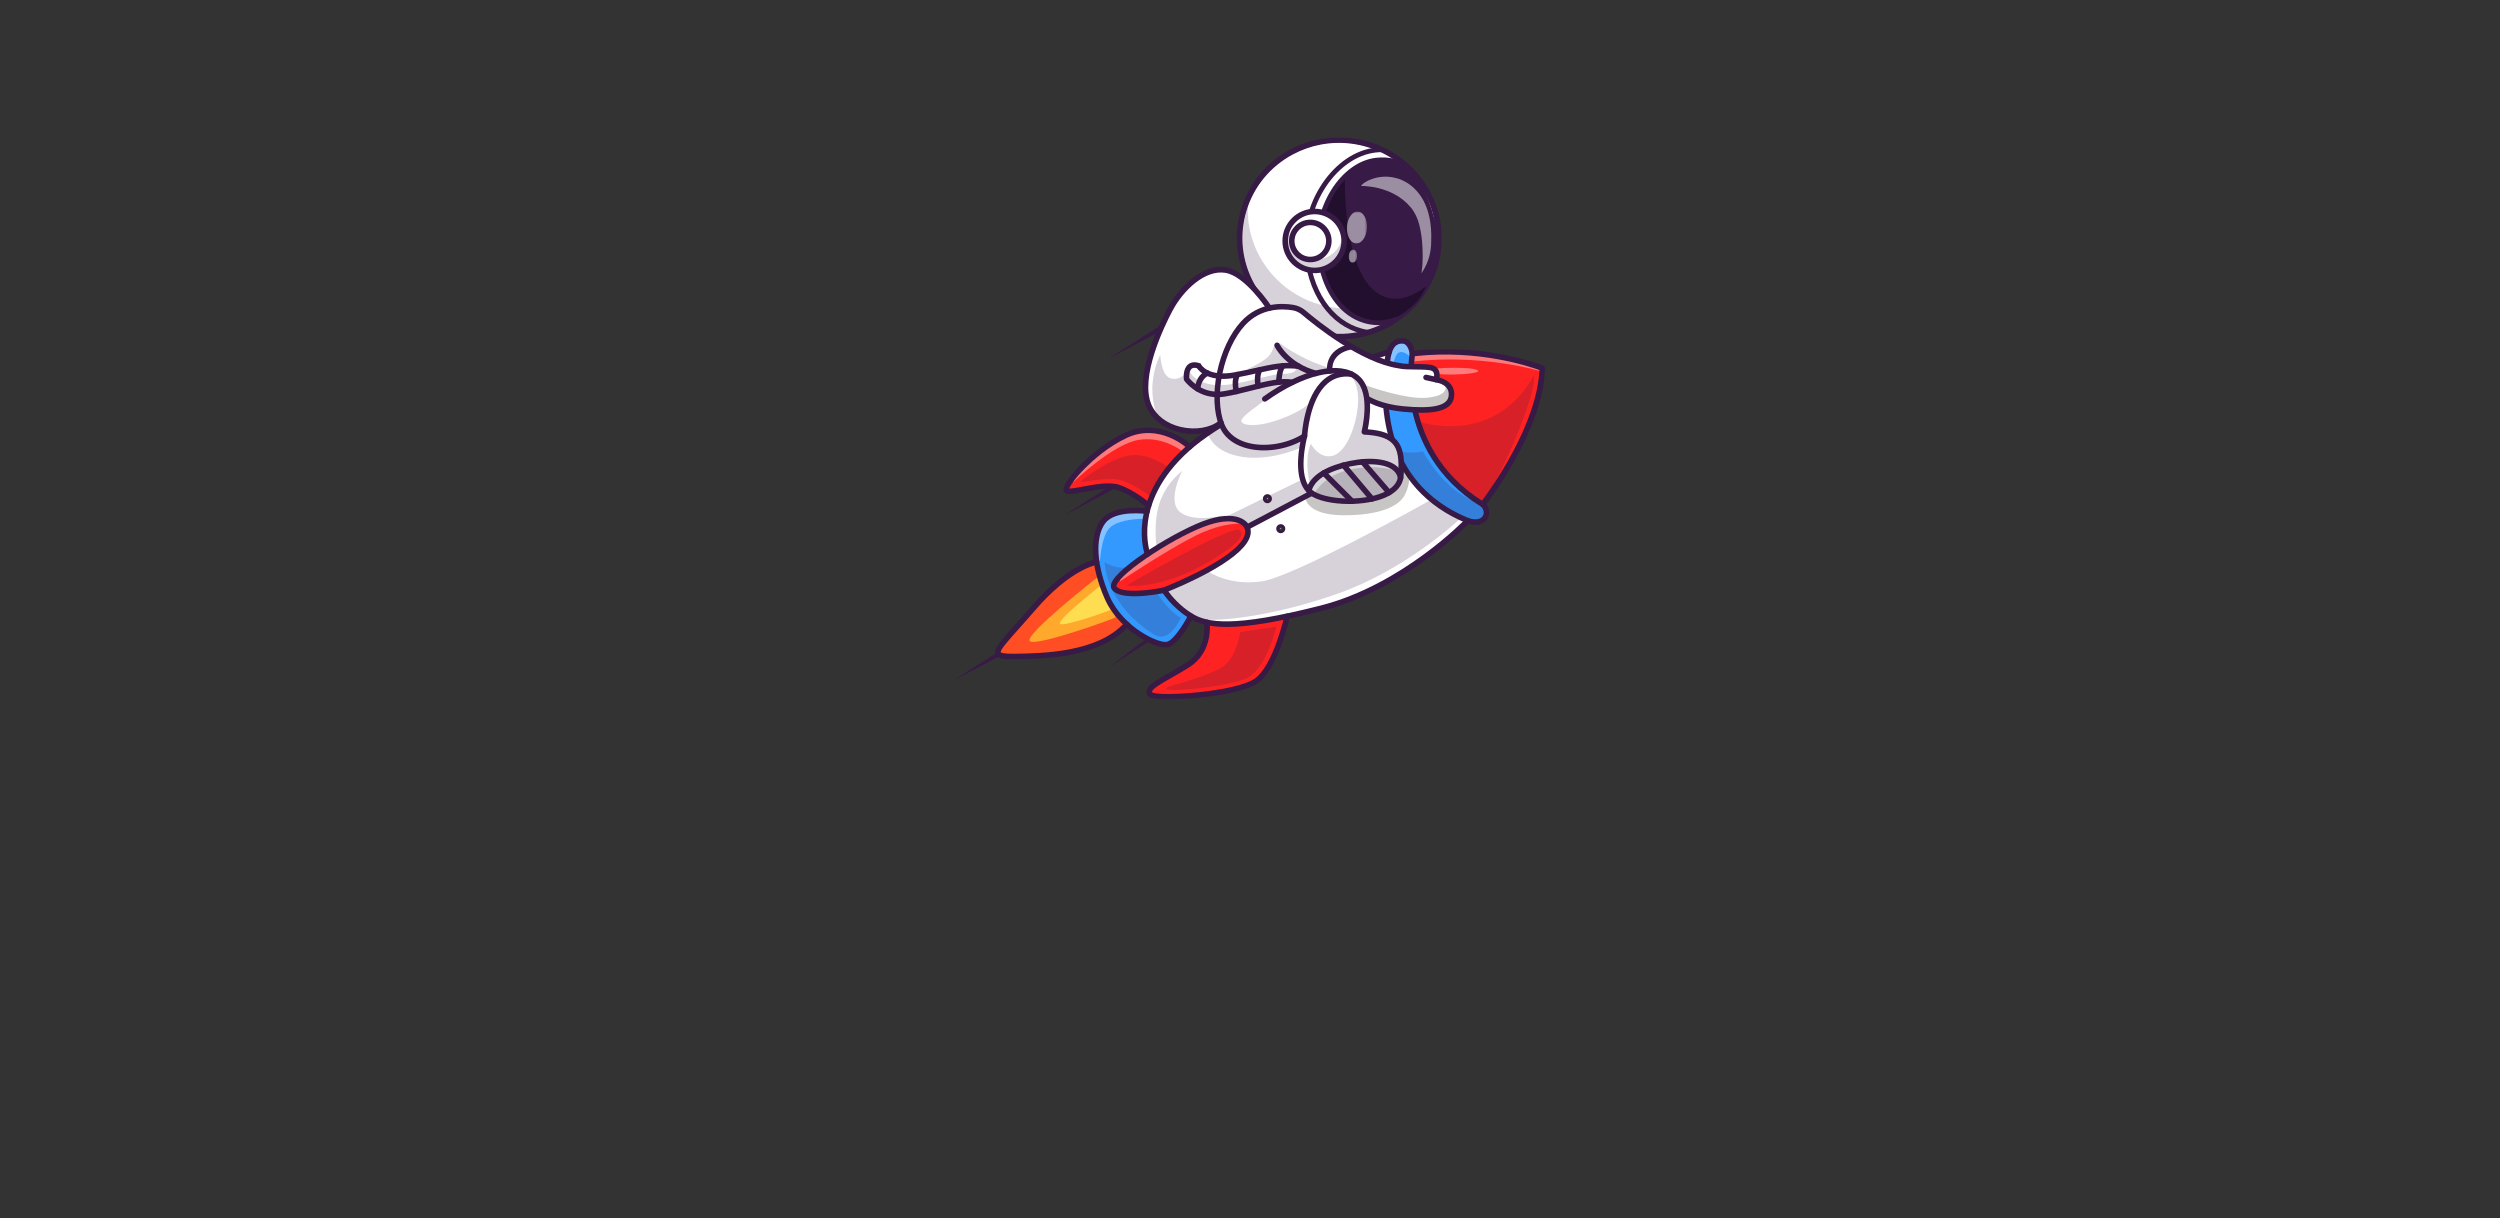 <svg width="1016" height="495" viewBox="0 0 1016 495" fill="none" xmlns="http://www.w3.org/2000/svg">
<rect x="0" y="0" width="1016" height="495" fill="#333333" stroke="none"/>
<g clip-path="url(#clip0_14_168)">
<path d="M474.825 255.566L451.716 270.528C451.666 270.562 451.603 270.481 451.656 270.444L473.522 253.719C474.775 252.816 476.106 254.681 474.825 255.566Z" fill="#371A45"/>
<mask id="mask0_14_168" style="mask-type:luminance" maskUnits="userSpaceOnUse" x="388" y="260" width="26" height="17">
<path d="M388 260.8H413.2V276.8H388V260.8Z" fill="white"/>
</mask>
<g mask="url(#mask0_14_168)">
<path d="M412.466 263.256L388.172 276.209C388.119 276.241 388.062 276.153 388.119 276.122L411.322 261.303C412.647 260.509 413.816 262.478 412.466 263.256Z" fill="#371A45"/>
</g>
<path d="M457.712 196L433.422 208.956C433.369 208.988 433.312 208.903 433.369 208.869L456.572 194.05C457.894 193.256 459.062 195.225 457.712 196Z" fill="#371A45"/>
<path d="M475.375 132.55L451.084 145.506C451.031 145.538 450.975 145.453 451.031 145.419L474.231 130.6C475.556 129.806 476.725 131.775 475.375 132.55Z" fill="#371A45"/>
<path d="M520.497 214.663C520.388 214.663 520.3 214.75 520.3 214.859C520.3 214.966 520.388 215.056 520.497 215.056C520.606 215.056 520.694 214.966 520.694 214.859C520.694 214.75 520.606 214.663 520.497 214.663Z" fill="white"/>
<path d="M566.731 183.406L507.706 214.581C508.075 215.897 507.941 217.306 507.309 218.772C503.247 228.188 479.091 238.222 474.175 240.181C475.394 241.906 478.9 246.406 484.356 249.738C486.047 250.775 488.009 251.622 490.484 252.191C490.578 252.194 490.669 252.216 490.75 252.25C496.984 253.616 506.45 253.25 522.934 249.75C522.959 249.747 522.981 249.741 523.006 249.734C527.125 248.859 531.675 247.791 536.728 246.503C567.003 238.788 590.822 216.219 595.212 211.85C581.459 205.909 571.912 196.366 566.731 183.406ZM520.497 216.091C519.819 216.091 519.266 215.538 519.266 214.859C519.266 214.181 519.819 213.628 520.497 213.628C521.175 213.628 521.728 214.181 521.728 214.859C521.728 215.538 521.178 216.091 520.497 216.091Z" fill="white"/>
<path d="M574.216 166.334C571.647 154.287 573.087 144.85 573.281 143.703C573.2 143.1 572.6 139.391 570.022 139.244C567.844 139.112 565.25 139.919 564.469 147.272C564.444 147.497 564.416 147.759 564.381 148.062C562.903 161.006 564.012 172.334 567.597 181.884C567.653 181.937 567.703 181.997 567.737 182.066C567.806 182.194 567.828 182.331 567.816 182.462C572.869 195.456 582.575 205.103 596.728 210.947C599.641 211.931 601.991 211.528 602.975 209.853C603.762 208.512 603.409 206.753 602.119 205.556C583.541 194.175 576.691 177.95 574.216 166.334Z" fill="#3399FF"/>
<path d="M482.062 181.869C482.172 181.772 482.284 181.675 482.394 181.578C479.831 179.506 469.459 172.119 457.759 177.588C450.091 181.169 443.822 186.831 440.769 189.891C435.972 194.691 434.059 198.044 434.041 198.888C435.012 199.116 437.569 198.641 440.259 198.138C444.953 197.263 450.791 196.169 454.653 197.403C459.65 198.997 464.556 202.722 466.45 204.263C468.675 197.697 473.181 189.806 482.062 181.869Z" fill="#FF2222"/>
<path d="M602.391 204.047C605.413 200.047 625.075 173.191 626.059 150.128C622.706 148.862 601.466 141.384 574.625 144.369C574.316 146.556 573.331 155.381 575.625 166.094C578.025 177.316 584.622 192.956 602.391 204.047Z" fill="#FF2222"/>
<path d="M515.278 202.672C515.278 202.803 515.213 202.869 515.081 202.869C514.95 202.869 514.884 202.803 514.884 202.672C514.884 202.541 514.95 202.475 515.081 202.475C515.213 202.475 515.278 202.541 515.278 202.672Z" fill="white"/>
<path d="M449.319 243.15C447.2 238.306 445.781 233.603 445.069 229.275C442.469 229.941 432.903 233.234 420.572 247.531C417.994 250.519 415.75 253.031 413.772 255.244C409.156 260.409 405.822 264.138 406.322 265.238C406.753 266.181 411.103 266.119 412.538 266.097C423.391 265.941 445.809 265.603 456.928 253.697C453.863 250.788 451.106 247.238 449.319 243.15Z" fill="#FF4D24"/>
<path d="M472.75 240.641C470.975 240.994 465.797 241.938 461.003 241.938C457.272 241.938 453.775 241.366 452.3 239.497C451.987 239.097 451.681 238.397 452.009 237.322C452.937 234.313 458.566 229.544 465.522 224.875C465.034 223.288 463.834 218.484 464.687 211.8C464.825 210.738 465.019 209.6 465.287 208.394C462.456 208.109 452.516 207.491 448.837 212.431C444.475 218.288 445.178 230.122 450.625 242.578C455.937 254.719 470.513 262.203 474.35 261.213C477.244 260.466 481.344 253.775 483.044 250.603C477.216 246.872 473.722 242.078 472.75 240.641Z" fill="#3399FF"/>
<path d="M490.991 211.503C502.075 208 505.978 211.659 507.106 213.284L566.216 182.063C565.641 180.506 565.125 178.909 564.672 177.259C561.097 164.259 562.45 152.375 562.959 147.903C562.994 147.603 563.025 147.341 563.047 147.122C563.153 146.134 563.3 145.072 563.541 144.028C554.962 146.784 504.822 163.444 483.012 182.931C470.731 193.909 467.044 204.741 466.116 211.897C465.347 217.797 466.275 222.234 466.772 224.044C475.116 218.575 485.016 213.394 490.991 211.503ZM515.081 201.441C515.759 201.441 516.312 201.994 516.312 202.672C516.312 203.35 515.759 203.903 515.081 203.903C514.403 203.903 513.85 203.35 513.85 202.672C513.85 201.994 514.403 201.441 515.081 201.441Z" fill="white"/>
<path d="M491.25 253.797C491.406 256.775 491.15 265.731 483.184 270.781C480.55 272.45 478.022 273.888 475.791 275.156C471.684 277.497 468.134 279.516 467.781 280.944C467.722 281.175 467.763 281.381 467.909 281.613C468.578 282.434 475.497 282.959 486.725 281.788C495.384 280.884 506.072 278.931 510.103 276.153C516.763 271.569 521.084 255.675 522.15 251.369C511.85 253.503 504.281 254.397 498.519 254.397C495.7 254.4 493.319 254.181 491.25 253.797Z" fill="#FF2222"/>
<path d="M453.375 237.744C453.197 238.325 453.366 238.541 453.422 238.612C455.988 241.869 468.288 240.119 472.881 239.153C474.259 238.619 501.891 227.731 505.997 218.206C506.581 216.856 506.638 215.647 506.175 214.509C506.175 214.509 506.175 214.506 506.172 214.506C506.134 214.419 503.628 209.006 491.422 212.866C479.828 216.531 455.138 232.019 453.375 237.744Z" fill="#FF2222"/>
<path d="M436.312 195.813C436.312 195.813 452.169 180.497 462.756 178.772C471.281 177.384 478.109 181.644 480.45 183.356C480.969 182.859 481.509 182.366 482.062 181.869C482.172 181.772 482.284 181.675 482.394 181.578C479.831 179.506 469.459 172.119 457.759 177.588C450.091 181.172 443.822 186.834 440.769 189.891C438.569 192.094 436.981 193.984 435.9 195.475C435.975 195.619 436.1 195.738 436.312 195.813Z" fill="white" fill-opacity="0.4"/>
<path d="M451.628 213.934C455.506 211.091 462.566 210.841 464.825 210.838C464.947 210.059 465.1 209.244 465.287 208.394C462.456 208.106 452.516 207.491 448.837 212.428C445.962 216.291 445.287 222.747 446.722 230.266C447.016 230.788 446.972 217.344 451.628 213.934Z" fill="white" fill-opacity="0.4"/>
<path d="M485.772 217.741C494.863 213.153 501.606 212.725 504.531 212.816C502.65 211.594 498.819 210.525 491.422 212.866C481.884 215.881 463.491 226.894 456.281 233.891C455.547 234.828 455.088 235.672 455.141 236.291C455.141 236.291 473.425 223.972 485.772 217.741Z" fill="white" fill-opacity="0.4"/>
<path d="M626.022 150.791C626.038 150.572 626.05 150.35 626.059 150.128C622.706 148.859 601.466 141.381 574.625 144.366C574.559 144.828 574.466 145.584 574.378 146.587L574.591 146.912C574.591 146.912 598.372 143.419 626.022 150.791Z" fill="white" fill-opacity="0.4"/>
<path d="M568.206 143.416C569.928 142.341 571.969 143.903 573.097 145.009C573.175 144.35 573.247 143.9 573.281 143.703C573.2 143.1 572.6 139.391 570.022 139.244C567.844 139.112 565.25 139.919 564.469 147.272C564.444 147.497 564.416 147.759 564.381 148.062C564.119 150.372 563.941 152.625 563.841 154.828C564.031 157.631 564.231 160.487 564.231 160.487C564.231 160.487 565.678 144.991 568.206 143.416Z" fill="white" fill-opacity="0.4"/>
<path d="M598.241 149.834C595.216 149.259 577.894 149.141 581.056 151.216C584.219 153.288 608.522 151.784 598.241 149.834Z" fill="white" fill-opacity="0.4"/>
<path d="M448.869 228.413C450.644 248.109 469.553 258.153 469.553 258.153C475.512 261.209 479.887 251.075 479.887 251.075C475.519 248.669 471.472 242.947 470.234 241.091C467.806 241.488 464.312 241.938 461.003 241.938C457.269 241.938 453.772 241.366 452.3 239.497C451.984 239.097 451.678 238.394 452.009 237.322C452.55 235.566 454.691 233.216 457.759 230.631C452.675 231.175 448.869 228.413 448.869 228.413Z" fill="#371A45" fill-opacity="0.2"/>
<path d="M497.622 270.466C492.697 274.209 477.628 278.247 477.628 278.247C461.806 282.481 499.494 279.816 507.275 275.291C515.056 270.766 518.731 254.644 518.731 254.644L504.025 256.875C504.025 256.875 502.547 266.722 497.622 270.466Z" fill="#371A45" fill-opacity="0.2"/>
<path d="M458.219 185.241C449.841 186.947 439.578 195.287 439.578 195.287C438.462 196.681 445.375 194.531 452.072 194.628C458.056 194.719 465.831 200.462 467.419 201.687C467.869 200.6 468.387 199.481 468.972 198.341C468.984 198.306 468.994 198.284 469 198.272C469.003 198.266 469.019 198.244 469.037 198.212C470.422 195.528 472.206 192.719 474.494 189.837C474.519 189.803 474.534 189.778 474.534 189.778C474.534 189.778 466.597 183.534 458.219 185.241Z" fill="#371A45" fill-opacity="0.2"/>
<path d="M543.812 241.206C571.919 231.25 593.216 210.947 593.216 210.947C593.216 210.947 593.197 210.934 593.169 210.916C588.709 208.806 584.719 206.297 581.209 203.387C581.172 203.362 581.147 203.347 581.147 203.347C581.147 203.347 526.216 234.287 512.822 236.256C499.428 238.228 491.062 232.272 491.062 232.272C483.9 236.203 476.631 239.2 474.175 240.181C475.394 241.906 478.9 246.403 484.356 249.737C485.703 250.562 487.228 251.266 489.044 251.806C498.312 252.469 519.866 249.694 543.812 241.206Z" fill="#371A45" fill-opacity="0.2"/>
<path d="M503.759 215.444C500.609 213.016 457.387 237.994 457.928 238.031C467.247 238.688 479.203 235.141 489.578 229.275C499.953 223.409 506.912 217.872 503.759 215.444Z" fill="#371A45" fill-opacity="0.2"/>
<path d="M561.147 179.397C560.894 179.397 534.475 192.278 515.538 201.531C515.991 201.713 516.313 202.153 516.313 202.672C516.313 203.35 515.759 203.903 515.081 203.903C514.403 203.903 513.85 203.35 513.85 202.672C513.85 202.55 513.872 202.438 513.906 202.328C506.613 205.891 500.647 208.809 498.059 210.072C503.863 209.713 506.263 212.066 507.106 213.284L563.444 183.528C562.825 182.225 561.45 179.397 561.147 179.397Z" fill="#371A45" fill-opacity="0.2"/>
<path d="M507.706 214.581C507.722 214.641 507.731 214.697 507.747 214.756C509.875 213.684 516.925 209.866 525.337 205.269L507.706 214.581Z" fill="#261C1B" fill-opacity="0.25"/>
<path d="M515.278 202.672C515.278 202.803 515.213 202.869 515.081 202.869C514.95 202.869 514.884 202.803 514.884 202.672C514.884 202.541 514.95 202.475 515.081 202.475C515.213 202.475 515.278 202.541 515.278 202.672Z" fill="#261C1B" fill-opacity="0.25"/>
<path d="M623.391 152.475C608.559 179.606 581.388 172.803 577.041 171.509C580.3 181.984 587.331 194.647 602.388 204.044C603.013 203.222 604.341 201.425 606.066 198.897C608.894 193.616 613.25 184.903 617.581 173.969C624.884 155.538 623.391 152.475 623.391 152.475Z" fill="#371A45" fill-opacity="0.2"/>
<path d="M602.975 209.853C603.763 208.512 603.409 206.753 602.119 205.556C599.678 204.059 597.444 202.478 595.388 200.837C596.381 201.934 597.128 202.772 597.128 202.772C585.375 197.256 578.284 183.406 578.284 183.406C575.266 184.278 570.3 183.794 568.247 183.534C573.409 195.987 582.966 205.266 596.728 210.947C599.641 211.931 601.991 211.528 602.975 209.853Z" fill="#371A45" fill-opacity="0.2"/>
<path d="M446.328 234.362C446.328 234.362 415.072 258.819 418.641 260.666C422.212 262.512 453.628 251.119 453.441 250.841C453.253 250.559 446.328 234.362 446.328 234.362Z" fill="#FFA92C"/>
<path d="M447.438 237.859C447.438 237.859 428.772 252.466 430.903 253.569C433.034 254.669 451.797 247.866 451.684 247.7C451.572 247.531 447.438 237.859 447.438 237.859Z" fill="#FFDD50"/>
<path d="M470.097 222.781C470.097 222.781 468.447 212.65 471.303 204.263C474.159 195.875 480.45 191.381 480.45 191.381C480.45 191.381 473.928 203.791 479.706 208.203C485.484 212.616 497.206 209.403 497.206 209.403L470.097 222.781Z" fill="#371A45" fill-opacity="0.2"/>
<mask id="mask1_14_168" style="mask-type:luminance" maskUnits="userSpaceOnUse" x="571" y="141" width="57" height="66">
<path d="M571.6 141.6H628V206.4H571.6V141.6Z" fill="white"/>
</mask>
<g mask="url(#mask1_14_168)">
<path d="M602.562 206.125C602.362 206.125 602.156 206.069 601.975 205.956C583.212 194.494 576.3 178.131 573.806 166.422C571.109 153.756 572.816 143.931 572.887 143.519C572.978 143.028 573.375 142.653 573.872 142.594C603.759 139.122 626.991 148.506 627.222 148.6C627.659 148.781 627.937 149.209 627.922 149.681C627.134 175.256 604.419 204.459 603.453 205.691C603.231 205.972 602.9 206.125 602.562 206.125ZM574.994 144.747C574.653 147.356 573.85 155.837 576.037 166.037C578.412 177.103 584.897 192.497 602.287 203.487C605.925 198.631 624.519 172.766 625.628 150.412C621.55 148.906 600.928 141.941 574.994 144.747Z" fill="#371A45"/>
</g>
<path d="M599.581 213.309C598.563 213.309 597.4 213.122 596.097 212.681C596.072 212.672 596.05 212.662 596.025 212.653C579.519 205.837 568.834 193.966 564.269 177.372C560.675 164.294 562.034 152.35 562.547 147.856C562.581 147.556 562.612 147.297 562.634 147.078C562.9 144.594 563.694 137.037 570.128 137.4C574.491 137.65 575.106 143.366 575.128 143.609C575.191 144.228 574.734 144.784 574.112 144.844C573.5 144.903 572.941 144.453 572.875 143.831C572.872 143.791 572.431 139.797 569.997 139.659C568.009 139.541 565.628 140.312 564.884 147.316C564.859 147.541 564.831 147.806 564.797 148.112C561.294 178.834 572.378 200.425 596.856 210.547C599.591 211.462 601.744 211.125 602.616 209.644C603.309 208.459 602.975 206.894 601.803 205.831C601.341 205.409 601.306 204.694 601.725 204.231C602.147 203.769 602.859 203.734 603.325 204.153C605.297 205.944 605.809 208.672 604.566 210.787C603.763 212.153 602.103 213.309 599.581 213.309Z" fill="#371A45"/>
<path d="M498.512 254.809C491.281 254.809 486.841 253.419 483.394 251.313C476.156 246.888 472.281 240.697 472.122 240.438C471.944 240.15 471.906 239.8 472.012 239.481C472.119 239.163 472.362 238.906 472.678 238.788C472.966 238.675 501.491 227.603 505.616 218.044C506.15 216.797 506.209 215.694 505.784 214.663C505.566 214.125 505.787 213.506 506.303 213.234L566.578 181.4C567.131 181.109 567.816 181.319 568.109 181.872C568.4 182.425 568.191 183.109 567.637 183.4L508.191 214.797C508.478 216.113 508.312 217.5 507.691 218.941C503.691 228.213 480.712 237.991 474.825 240.369C476.247 242.3 479.587 246.334 484.572 249.384C490.559 253.041 501.009 255.175 536.625 246.1C569.912 237.619 595.384 211.097 595.637 210.831C596.069 210.378 596.784 210.359 597.237 210.788C597.691 211.219 597.709 211.934 597.278 212.388C597.022 212.659 571.119 239.644 537.184 248.294C518.797 252.978 506.816 254.809 498.512 254.809Z" fill="#371A45"/>
<path d="M466.375 226.316C465.919 226.316 465.491 226.037 465.319 225.584C465.231 225.356 463.231 219.928 464.275 211.747C465.228 204.259 469.044 192.944 481.784 181.559C505.853 160.05 563.675 142.047 564.256 141.869C564.853 141.681 565.488 142.019 565.672 142.616C565.856 143.212 565.522 143.847 564.925 144.031C564.347 144.209 506.991 162.069 483.294 183.247C471.125 194.119 467.466 204.831 466.534 211.903C465.528 219.562 467.416 224.737 467.434 224.787C467.653 225.372 467.356 226.025 466.772 226.244C466.644 226.291 466.509 226.316 466.375 226.316Z" fill="#371A45"/>
<path d="M461.075 242.338C457.203 242.338 453.534 241.738 451.972 239.753C451.597 239.275 451.228 238.444 451.612 237.2C453.712 230.378 479.434 214.719 490.866 211.106C504.837 206.691 507.766 213.519 507.881 213.813C508.116 214.394 507.834 215.053 507.256 215.284C506.678 215.516 506.028 215.241 505.791 214.672C505.734 214.556 503.284 209.55 491.547 213.263C479.041 217.216 455.387 232.622 453.775 237.866C453.741 237.978 453.669 238.25 453.75 238.353C455.919 241.106 466.616 240.05 472.85 238.734C473.459 238.606 474.062 238.997 474.191 239.609C474.319 240.219 473.928 240.819 473.319 240.95C472.275 241.169 466.475 242.338 461.075 242.338Z" fill="#371A45"/>
<path d="M473.653 263.131C470.906 263.131 466.516 261.366 462.162 258.444C458.669 256.1 452.306 251.016 448.934 243.316C443.137 230.063 442.531 217.806 447.356 211.328C452.3 204.691 465.753 206.575 466.322 206.656C466.941 206.747 467.369 207.322 467.278 207.941C467.187 208.559 466.609 208.984 465.994 208.897C465.869 208.878 453.309 207.122 449.172 212.678C444.897 218.419 445.619 230.088 451.009 242.409C456.512 254.988 471.05 261.641 474.247 260.806C476.85 260.134 480.984 253.719 482.975 249.831C483.263 249.275 483.944 249.056 484.5 249.341C485.056 249.625 485.275 250.306 484.991 250.863C484.416 251.984 479.247 261.853 474.812 262.997C474.469 263.088 474.081 263.131 473.653 263.131Z" fill="#371A45"/>
<path d="M466.791 206.609C466.525 206.609 466.259 206.519 466.044 206.328C465.984 206.275 459.963 201.031 454.094 199.159C450.672 198.069 445.088 199.112 440.6 199.953C436.803 200.662 434.594 201.044 433.316 200.594C432.656 200.366 432.244 199.787 432.206 199.05C432.006 195.1 444.663 181.669 456.978 175.916C471.553 169.106 484.138 180.628 484.263 180.744C484.719 181.172 484.741 181.887 484.316 182.344C483.891 182.8 483.172 182.825 482.716 182.397C482.234 181.95 471.103 171.812 457.938 177.966C450.494 181.444 444.359 186.928 441.366 189.887C437.066 194.134 434.994 197.297 434.556 198.531C435.709 198.572 438.063 198.125 440.184 197.728C444.922 196.844 450.819 195.741 454.781 197.006C461.106 199.025 467.278 204.403 467.538 204.631C468.006 205.044 468.053 205.756 467.641 206.225C467.416 206.481 467.103 206.609 466.791 206.609Z" fill="#371A45"/>
<mask id="mask2_14_168" style="mask-type:luminance" maskUnits="userSpaceOnUse" x="465" y="248" width="60" height="37">
<path d="M465.2 248.8H524.4V284.3H465.2V248.8Z" fill="white"/>
</mask>
<g mask="url(#mask2_14_168)">
<path d="M474.994 284.297C472.378 284.297 470.231 284.159 468.831 283.875C467.506 283.606 466.741 283.212 466.35 282.603C465.934 281.95 465.809 281.222 465.991 280.5C466.534 278.303 469.853 276.412 474.878 273.553C477.091 272.294 479.597 270.869 482.194 269.222C490.769 263.787 489.403 253.5 489.341 253.066C489.253 252.447 489.681 251.872 490.297 251.784C490.916 251.694 491.491 252.122 491.581 252.737C491.653 253.231 493.238 264.903 483.406 271.131C480.762 272.809 478.231 274.25 475.997 275.522C472.141 277.716 468.497 279.791 468.184 281.047C468.166 281.122 468.156 281.2 468.228 281.334C470.878 283.241 502.022 281.212 509.869 275.812C517.419 270.612 521.959 250.4 522.003 250.197C522.137 249.584 522.744 249.203 523.353 249.334C523.962 249.469 524.347 250.072 524.212 250.684C524.022 251.55 519.434 271.972 511.15 277.675C505.047 281.875 485.947 284.297 474.994 284.297Z" fill="#371A45"/>
</g>
<path d="M411.425 267.95C407.516 267.95 405.362 267.581 404.644 266.003C403.644 263.809 406.203 260.941 412.394 254.016C414.369 251.806 416.606 249.303 419.175 246.325C434.122 228.997 445.069 227.353 445.528 227.291C446.147 227.209 446.716 227.641 446.8 228.259C446.881 228.878 446.45 229.447 445.834 229.531C445.728 229.547 435.194 231.219 420.887 247.803C418.306 250.794 416.062 253.306 414.081 255.525C410.141 259.931 406.419 264.097 406.703 265.069C406.841 265.269 407.684 265.75 412.531 265.678C423.475 265.519 446.253 265.188 457.081 252.928C457.494 252.459 458.209 252.412 458.678 252.828C459.147 253.241 459.191 253.956 458.778 254.425C447.287 267.438 423.834 267.778 412.562 267.941C412.169 267.947 411.787 267.95 411.425 267.95Z" fill="#371A45"/>
<path d="M515.081 204.506C514.069 204.506 513.247 203.684 513.247 202.672C513.247 201.659 514.069 200.834 515.081 200.834C516.094 200.834 516.916 201.659 516.916 202.672C516.916 203.684 516.094 204.506 515.081 204.506ZM515.081 201.869C514.641 201.869 514.281 202.228 514.281 202.669C514.281 203.113 514.641 203.472 515.081 203.472C515.522 203.472 515.881 203.113 515.881 202.669C515.881 202.228 515.522 201.869 515.081 201.869Z" fill="#371A45"/>
<path d="M520.497 216.694C519.484 216.694 518.663 215.872 518.663 214.859C518.663 213.847 519.484 213.022 520.497 213.022C521.509 213.022 522.334 213.847 522.334 214.859C522.334 215.869 521.509 216.694 520.497 216.694ZM520.497 214.056C520.056 214.056 519.697 214.416 519.697 214.859C519.697 215.3 520.056 215.659 520.497 215.659C520.941 215.659 521.3 215.3 521.3 214.859C521.3 214.416 520.941 214.056 520.497 214.056Z" fill="#371A45"/>
<path d="M491.062 176.678C491.062 176.678 493.003 183.953 505.084 185.713C517.166 187.472 529.772 181.616 530.034 181.194C530.297 180.772 534.619 176.466 530.75 174.875C526.884 173.288 496.344 168.906 491.062 176.678Z" fill="#371A45" fill-opacity="0.2"/>
<path d="M530.75 203.188C530.75 203.188 531.875 209.269 545.663 209.4C559.45 209.531 568.119 206.219 570.744 201.441C573.369 196.663 572.606 192.922 572.606 192.922C572.606 192.922 568.65 183.597 566.216 183.678C563.784 183.759 530.319 201.194 530.75 203.188Z" fill="#261C1B" fill-opacity="0.25"/>
<path d="M581.538 112.675C578.878 118.809 574.656 124.306 569.056 128.541C567.913 129.403 566.719 130.213 565.466 130.963C564.859 131.331 564.234 131.684 563.597 132.025C561.672 133.05 559.7 133.9 557.697 134.588C555.972 135.184 554.222 135.653 552.466 136.009C550.344 136.438 548.206 136.688 546.072 136.775C545.294 136.803 544.519 136.813 543.744 136.8C529.566 136.556 515.916 128.978 508.681 115.794C498.019 96.375 505.322 72.162 524.988 61.706C528.775 59.697 532.75 58.334 536.769 57.603C537.238 57.513 537.713 57.434 538.188 57.366C539.456 57.178 540.725 57.053 541.994 56.984C544.925 56.828 547.853 56.994 550.722 57.462C553.588 57.925 556.4 58.691 559.097 59.744C559.956 60.078 560.803 60.438 561.641 60.831C562.891 61.422 564.116 62.069 565.309 62.788C571.256 66.35 576.353 71.469 579.903 77.938C586.038 89.109 586.225 101.866 581.538 112.675Z" fill="white"/>
<path d="M544.413 136.922C544.191 136.922 543.966 136.919 543.744 136.916C529.047 136.663 515.575 128.591 508.581 115.85C503.431 106.469 502.272 95.678 505.322 85.466C508.394 75.172 515.359 66.697 524.934 61.606C528.672 59.625 532.647 58.237 536.75 57.491C537.2 57.403 537.666 57.328 538.172 57.256C539.434 57.069 540.719 56.938 541.988 56.872C544.897 56.719 547.844 56.878 550.741 57.35C553.606 57.812 556.431 58.581 559.141 59.638C560.006 59.975 560.866 60.341 561.688 60.728C562.969 61.331 564.206 61.991 565.366 62.691C571.503 66.366 576.566 71.622 580.003 77.884C585.947 88.709 586.544 101.406 581.641 112.722C578.922 118.994 574.594 124.494 569.122 128.631C567.963 129.506 566.753 130.325 565.525 131.063C564.959 131.403 564.347 131.75 563.65 132.125C561.747 133.138 559.756 134 557.731 134.697C556.041 135.281 554.275 135.759 552.484 136.119C550.394 136.544 548.238 136.8 546.075 136.888C545.525 136.909 544.969 136.922 544.413 136.922ZM544.128 57.044C543.416 57.044 542.706 57.062 542 57.1C540.738 57.166 539.463 57.294 538.203 57.481C537.7 57.553 537.238 57.628 536.791 57.716C532.713 58.459 528.759 59.837 525.041 61.809C515.519 66.869 508.594 75.294 505.538 85.531C502.509 95.684 503.659 106.413 508.781 115.741C515.734 128.409 529.131 136.438 543.747 136.688C544.516 136.7 545.297 136.691 546.069 136.663C548.219 136.575 550.363 136.319 552.444 135.897C554.222 135.541 555.978 135.063 557.659 134.481C559.672 133.791 561.653 132.931 563.544 131.925C564.238 131.553 564.847 131.206 565.409 130.866C566.631 130.131 567.834 129.319 568.988 128.45C574.428 124.338 578.731 118.866 581.434 112.631C586.309 101.384 585.716 88.759 579.806 77.994C576.388 71.766 571.356 66.544 565.25 62.888C564.097 62.191 562.866 61.534 561.594 60.934C560.775 60.55 559.922 60.184 559.059 59.85C556.369 58.8 553.556 58.034 550.706 57.575C548.528 57.222 546.325 57.044 544.128 57.044Z" fill="#371A45"/>
<path d="M508.681 115.794C515.916 128.978 529.569 136.559 543.744 136.8C544.519 136.813 545.294 136.803 546.072 136.775C548.206 136.691 550.344 136.438 552.463 136.009C554.222 135.653 555.972 135.184 557.697 134.591C559.7 133.903 561.669 133.05 563.597 132.028C564.231 131.681 564.859 131.331 565.469 130.966C566.719 130.213 567.913 129.4 569.056 128.538C574.656 124.306 578.881 118.809 581.538 112.675C583 109.306 583.988 105.747 584.469 102.106C581.797 107.903 577.706 113.091 572.363 117.128C571.222 117.994 570.028 118.803 568.775 119.553C568.169 119.922 567.544 120.272 566.906 120.616C564.978 121.641 563.009 122.491 561.006 123.181C559.281 123.775 557.531 124.244 555.775 124.6C553.653 125.028 551.513 125.278 549.381 125.366C548.603 125.394 547.828 125.403 547.053 125.391C532.875 125.147 519.225 117.569 511.991 104.384C507.766 96.694 506.366 88.25 507.431 80.209C502.356 91.2 502.388 104.334 508.681 115.794Z" fill="#371A45" fill-opacity="0.2"/>
<path d="M544.413 137.684C544.184 137.684 543.959 137.681 543.731 137.678C528.759 137.422 515.037 129.197 507.912 116.216C502.662 106.656 501.484 95.659 504.591 85.247C507.722 74.756 514.819 66.122 524.578 60.934C528.384 58.916 532.434 57.503 536.613 56.741C537.066 56.653 537.544 56.575 538.066 56.5C539.347 56.309 540.656 56.178 541.947 56.109C544.916 55.953 547.913 56.119 550.863 56.597C553.781 57.069 556.663 57.853 559.419 58.925C560.3 59.272 561.175 59.644 562.013 60.038C563.316 60.653 564.578 61.325 565.763 62.038C572.013 65.784 577.172 71.134 580.672 77.516C586.731 88.55 587.341 101.494 582.341 113.025C579.572 119.416 575.159 125.025 569.584 129.241C568.403 130.131 567.172 130.966 565.919 131.716C565.347 132.063 564.722 132.416 564.013 132.797C562.072 133.828 560.044 134.713 557.981 135.419C556.259 136.013 554.459 136.5 552.638 136.869C550.509 137.3 548.309 137.563 546.109 137.65C545.544 137.672 544.978 137.684 544.413 137.684ZM544.128 57.806C543.428 57.806 542.734 57.825 542.041 57.862C540.803 57.928 539.55 58.053 538.316 58.234C537.819 58.306 537.369 58.381 536.938 58.462C532.925 59.194 529.047 60.547 525.4 62.481C516.059 67.447 509.266 75.709 506.269 85.75C503.297 95.706 504.428 106.225 509.45 115.372C516.272 127.803 529.419 135.678 543.759 135.925C544.513 135.938 545.281 135.928 546.041 135.9C548.147 135.813 550.25 135.563 552.291 135.15C554.038 134.797 555.759 134.331 557.409 133.759C559.388 133.081 561.328 132.238 563.184 131.253C563.863 130.884 564.463 130.547 565.013 130.213C566.216 129.494 567.397 128.694 568.528 127.841C573.859 123.806 578.081 118.444 580.731 112.328C585.516 101.297 584.931 88.919 579.134 78.362C575.781 72.253 570.847 67.128 564.856 63.544C563.722 62.859 562.516 62.216 561.266 61.625C560.463 61.25 559.628 60.891 558.781 60.562C556.138 59.531 553.381 58.781 550.581 58.328C548.447 57.981 546.284 57.806 544.128 57.806Z" fill="#371A45"/>
<mask id="mask3_14_168" style="mask-type:luminance" maskUnits="userSpaceOnUse" x="502" y="55" width="84" height="84">
<path d="M502 55.7H586V138.4H502V55.7Z" fill="white"/>
</mask>
<g mask="url(#mask3_14_168)">
<path d="M544.412 137.938C544.184 137.938 543.956 137.938 543.728 137.934C528.666 137.675 514.856 129.4 507.691 116.341C502.406 106.719 501.219 95.65 504.347 85.175C507.497 74.619 514.641 65.928 524.456 60.709C528.287 58.675 532.362 57.256 536.569 56.491C537.025 56.403 537.506 56.322 538.031 56.247C539.319 56.056 540.634 55.925 541.934 55.856C544.922 55.697 547.941 55.866 550.903 56.347C553.841 56.822 556.737 57.609 559.509 58.691C560.4 59.034 561.278 59.413 562.122 59.809C563.434 60.425 564.703 61.103 565.894 61.822C572.184 65.588 577.372 70.975 580.897 77.394C586.994 88.5 587.606 101.522 582.575 113.125C579.787 119.559 575.35 125.2 569.737 129.444C568.55 130.341 567.309 131.178 566.05 131.934C565.475 132.281 564.847 132.638 564.134 133.022C562.181 134.059 560.141 134.947 558.066 135.659C556.331 136.259 554.522 136.75 552.691 137.119C550.547 137.55 548.334 137.816 546.119 137.906C545.55 137.928 544.981 137.938 544.412 137.938ZM544.128 58.059C543.434 58.059 542.744 58.078 542.053 58.116C540.825 58.181 539.581 58.306 538.353 58.487C537.859 58.556 537.412 58.631 536.984 58.716C532.997 59.441 529.141 60.784 525.519 62.706C516.241 67.641 509.491 75.85 506.512 85.822C503.562 95.713 504.684 106.166 509.672 115.25C516.45 127.6 529.512 135.425 543.762 135.672C544.512 135.681 545.275 135.675 546.031 135.647C548.122 135.559 550.212 135.309 552.241 134.9C553.975 134.553 555.687 134.088 557.325 133.519C559.291 132.847 561.222 132.006 563.066 131.028C563.737 130.666 564.334 130.325 564.881 129.997C566.075 129.278 567.25 128.484 568.372 127.638C573.672 123.631 577.866 118.303 580.497 112.225C585.247 101.269 584.669 88.972 578.909 78.484C575.578 72.416 570.675 67.322 564.725 63.759C563.597 63.078 562.397 62.438 561.156 61.856C560.359 61.481 559.528 61.125 558.687 60.797C556.062 59.775 553.322 59.028 550.541 58.578C548.419 58.234 546.269 58.059 544.128 58.059Z" fill="#371A45"/>
</g>
<path d="M583.838 102.959C583.116 107.728 580.431 113.778 579.725 115.888C579.672 116.047 579.619 116.203 579.556 116.363C579.325 117.003 579.053 117.634 578.75 118.247C577.809 120.141 576.528 121.834 575.044 123.325C558.641 139.781 538.981 128.656 536.091 102.609C534.719 90.231 539.284 78.516 546.291 71.556C549.881 67.987 554.103 65.672 558.503 65.153C567.95 64.028 577.55 68.703 582.881 88.728C582.881 88.728 585.331 93.106 583.838 102.959Z" fill="#371A45"/>
<path d="M579.556 116.362C579.325 117.003 579.053 117.634 578.75 118.247C577.806 120.141 576.528 121.837 575.041 123.325C558.637 139.781 538.981 128.656 536.091 102.609C534.716 90.231 539.284 78.516 546.291 71.556L546.616 71.65C546.616 71.65 545.253 112.469 561.641 120.181C567.706 123.037 574.016 120.587 579.556 116.362Z" fill="#220F2D"/>
<path d="M555.816 136.022C555.766 136.022 555.716 136.016 555.669 136.009C549.231 135.05 543.453 131.703 538.959 126.331C534.216 120.662 531.181 112.969 530.178 104.087C529.012 93.728 531.553 83.266 537.337 74.628C542.919 66.291 550.741 60.969 558.794 60.028C559.75 59.919 560.7 59.85 561.619 59.831C561.625 59.831 561.631 59.831 561.641 59.831C562.175 59.831 562.612 60.259 562.625 60.797C562.634 61.341 562.203 61.791 561.659 61.8C560.803 61.819 559.916 61.881 559.022 61.984C551.541 62.859 544.234 67.866 538.975 75.725C533.528 83.859 531.037 94.116 532.137 103.869C533.994 120.331 543.344 132.184 555.959 134.062C556.497 134.144 556.869 134.644 556.787 135.181C556.716 135.669 556.294 136.022 555.816 136.022Z" fill="#371A45"/>
<path d="M560.075 132.116C556.253 132.116 552.506 131.05 549.1 128.944C541.553 124.275 536.484 114.922 535.191 103.281C534.166 94.056 536.253 84.753 541.069 77.088C545.731 69.666 552.303 64.947 559.1 64.141C564.572 63.491 569.403 64.747 573.447 67.875C573.866 68.197 573.944 68.797 573.619 69.216C573.297 69.631 572.697 69.709 572.278 69.388C568.641 66.575 564.284 65.45 559.325 66.037C553.103 66.775 547.041 71.172 542.687 78.103C538.166 85.3 536.125 94.4 537.087 103.069C538.316 114.122 543.062 122.959 550.103 127.316C555.212 130.475 561.169 131.062 566.872 128.966C567.366 128.784 567.919 129.037 568.1 129.534C568.281 130.028 568.028 130.578 567.531 130.759C565.066 131.666 562.553 132.116 560.075 132.116Z" fill="#371A45"/>
<path d="M581.381 101.681C581.563 100.444 581.653 99.138 581.653 97.753C582.128 83.356 576.172 76.994 571.819 74.281C571.778 74.256 571.734 74.228 571.691 74.203C569.306 72.744 567.434 72.381 567.434 72.381C567.438 72.384 567.441 72.388 567.444 72.391C559.322 70.141 552.822 74.963 553.231 75.581C553.231 75.581 565.853 75.2 573.397 84.362C573.406 84.372 573.413 84.384 573.422 84.394C575.006 86.322 576.188 88.809 576.853 91.581C577.731 95.247 577.95 97.947 578.075 100.334C578.453 107.6 577.647 111.097 577.647 111.097C579.563 108.269 580.847 105.253 581.381 101.684V101.688C581.378 101.688 581.381 101.684 581.381 101.681Z" fill="white" fill-opacity="0.5"/>
<mask id="mask4_14_168" style="mask-type:luminance" maskUnits="userSpaceOnUse" x="328" y="-10" width="360" height="360">
<path d="M688 -10H328V350H688V-10Z" fill="black" fill-opacity="0.5"/>
</mask>
<g mask="url(#mask4_14_168)">
<mask id="mask5_14_168" style="mask-type:luminance" maskUnits="userSpaceOnUse" x="546" y="85" width="11" height="15">
<path d="M556.4 85.6H546.8V100H556.4V85.6Z" fill="white"/>
</mask>
<g mask="url(#mask5_14_168)">
<mask id="mask6_14_168" style="mask-type:luminance" maskUnits="userSpaceOnUse" x="546" y="85" width="10" height="15">
<path d="M546.928 85.662H555.6V99.2H546.928V85.662Z" fill="white"/>
</mask>
<g mask="url(#mask6_14_168)">
<path d="M551.822 85.953C552.088 85.969 552.35 86.025 552.609 86.125C552.866 86.222 553.113 86.359 553.35 86.537C553.588 86.713 553.813 86.928 554.022 87.178C554.231 87.428 554.422 87.709 554.594 88.022C554.766 88.331 554.916 88.672 555.044 89.034C555.172 89.397 555.275 89.778 555.356 90.178C555.438 90.578 555.491 90.991 555.519 91.412C555.547 91.834 555.55 92.256 555.525 92.684C555.503 93.112 555.453 93.534 555.378 93.95C555.3 94.366 555.2 94.766 555.078 95.156C554.953 95.544 554.806 95.912 554.638 96.259C554.469 96.606 554.281 96.925 554.075 97.216C553.869 97.506 553.65 97.766 553.413 97.987C553.178 98.213 552.931 98.4 552.675 98.55C552.419 98.7 552.159 98.809 551.891 98.878C551.625 98.947 551.359 98.972 551.091 98.956C550.825 98.944 550.563 98.884 550.303 98.787C550.047 98.691 549.8 98.553 549.559 98.375C549.322 98.197 549.1 97.984 548.891 97.734C548.681 97.484 548.491 97.203 548.319 96.891C548.147 96.578 547.997 96.241 547.869 95.878C547.741 95.516 547.634 95.131 547.556 94.731C547.475 94.331 547.422 93.922 547.394 93.5C547.363 93.078 547.363 92.653 547.384 92.228C547.409 91.8 547.459 91.378 547.534 90.963C547.609 90.547 547.709 90.144 547.834 89.756C547.959 89.369 548.106 89 548.275 88.653C548.444 88.306 548.631 87.987 548.838 87.697C549.041 87.406 549.263 87.147 549.497 86.922C549.734 86.697 549.981 86.513 550.234 86.362C550.491 86.213 550.753 86.103 551.019 86.034C551.288 85.966 551.553 85.941 551.822 85.953Z" fill="white"/>
</g>
</g>
</g>
<mask id="mask7_14_168" style="mask-type:luminance" maskUnits="userSpaceOnUse" x="328" y="-10" width="360" height="360">
<path d="M688 -10H328V350H688V-10Z" fill="black" fill-opacity="0.5"/>
</mask>
<g mask="url(#mask7_14_168)">
<mask id="mask8_14_168" style="mask-type:luminance" maskUnits="userSpaceOnUse" x="547" y="100" width="6" height="8">
<path d="M552.4 100.8H547.6V107.2H552.4V100.8Z" fill="white"/>
</mask>
<g mask="url(#mask8_14_168)">
<mask id="mask9_14_168" style="mask-type:luminance" maskUnits="userSpaceOnUse" x="547" y="101" width="5" height="6">
<path d="M547.697 101.216H551.6V106.975H547.697V101.216Z" fill="white"/>
</mask>
<g mask="url(#mask9_14_168)">
<path d="M550.041 101.431C550.266 101.45 550.475 101.534 550.669 101.687C550.866 101.841 551.031 102.047 551.169 102.309C551.306 102.572 551.403 102.872 551.463 103.206C551.522 103.541 551.538 103.884 551.506 104.237C551.478 104.591 551.406 104.928 551.297 105.247C551.184 105.569 551.038 105.847 550.859 106.084C550.681 106.322 550.484 106.5 550.266 106.619C550.047 106.737 549.828 106.787 549.603 106.769C549.381 106.75 549.172 106.666 548.975 106.512C548.781 106.359 548.616 106.153 548.478 105.891C548.341 105.625 548.241 105.328 548.184 104.994C548.125 104.659 548.109 104.316 548.138 103.962C548.169 103.609 548.238 103.272 548.35 102.95C548.463 102.631 548.609 102.353 548.788 102.116C548.966 101.878 549.163 101.7 549.381 101.581C549.597 101.462 549.819 101.412 550.041 101.431Z" fill="white"/>
</g>
</g>
</g>
<path d="M546.266 97.925C546.266 98.713 546.187 99.491 546.034 100.263C545.881 101.034 545.653 101.784 545.353 102.509C545.053 103.238 544.681 103.928 544.247 104.581C543.809 105.238 543.312 105.841 542.756 106.397C542.2 106.953 541.594 107.45 540.941 107.888C540.284 108.325 539.594 108.694 538.869 108.994C538.141 109.297 537.394 109.522 536.622 109.678C535.85 109.831 535.069 109.906 534.284 109.906C533.497 109.906 532.719 109.831 531.947 109.678C531.175 109.522 530.425 109.297 529.697 108.994C528.972 108.694 528.281 108.325 527.628 107.888C526.972 107.45 526.369 106.953 525.812 106.397C525.256 105.841 524.759 105.238 524.322 104.581C523.884 103.928 523.516 103.238 523.212 102.509C522.912 101.784 522.684 101.034 522.531 100.263C522.378 99.491 522.303 98.713 522.303 97.925C522.303 97.138 522.378 96.359 522.531 95.588C522.684 94.816 522.912 94.069 523.212 93.341C523.516 92.612 523.884 91.922 524.322 91.269C524.759 90.616 525.256 90.009 525.812 89.453C526.369 88.897 526.972 88.4 527.628 87.963C528.281 87.525 528.972 87.156 529.697 86.856C530.425 86.556 531.175 86.328 531.947 86.175C532.719 86.022 533.497 85.944 534.284 85.944C535.069 85.944 535.85 86.022 536.622 86.175C537.394 86.328 538.141 86.556 538.869 86.856C539.594 87.156 540.284 87.525 540.941 87.963C541.594 88.4 542.2 88.897 542.756 89.453C543.312 90.009 543.809 90.616 544.247 91.269C544.681 91.922 545.053 92.612 545.353 93.341C545.653 94.069 545.881 94.816 546.034 95.588C546.187 96.359 546.266 97.138 546.266 97.925Z" fill="white"/>
<path d="M545.606 94.006C545.619 94.222 545.628 94.434 545.628 94.65C545.628 100.622 540.784 105.466 534.812 105.466C528.841 105.466 523.997 100.622 523.997 94.65C523.997 93.237 524.269 91.891 524.762 90.656C523.219 92.672 522.303 95.191 522.303 97.925C522.303 104.544 527.666 109.906 534.284 109.906C540.9 109.906 546.266 104.544 546.266 97.925C546.266 96.553 546.031 95.234 545.606 94.006Z" fill="#371A45" fill-opacity="0.2"/>
<path d="M532.506 106.597C527.725 106.597 523.834 102.706 523.834 97.925C523.834 93.144 527.725 89.256 532.506 89.256C537.288 89.256 541.175 93.144 541.175 97.925C541.175 102.706 537.288 106.597 532.506 106.597ZM532.506 91.519C528.972 91.519 526.097 94.391 526.097 97.925C526.097 101.459 528.972 104.334 532.506 104.334C536.038 104.334 538.913 101.459 538.913 97.925C538.913 94.391 536.038 91.519 532.506 91.519Z" fill="#371A45"/>
<path d="M534.284 111.038C527.053 111.038 521.172 105.156 521.172 97.925C521.172 90.694 527.053 84.812 534.284 84.812C541.513 84.812 547.397 90.694 547.397 97.925C547.397 105.156 541.513 111.038 534.284 111.038ZM534.284 87.075C528.3 87.075 523.434 91.944 523.434 97.925C523.434 103.909 528.3 108.775 534.284 108.775C540.266 108.775 545.134 103.909 545.134 97.925C545.134 91.944 540.266 87.075 534.284 87.075Z" fill="#371A45"/>
<path d="M538.4 154.403C540.156 152.916 542.128 151.947 544.294 151.491C536.6 150.737 525.622 154.719 514.425 162.703C514.103 162.931 513.656 162.856 513.428 162.534C513.197 162.216 513.275 161.769 513.594 161.541C516.666 159.35 519.706 157.459 522.669 155.875C518.662 155.772 513.588 157.059 508.263 158.412C506.391 158.887 504.484 159.372 502.587 159.803C502.581 159.803 502.575 159.806 502.572 159.806C502.569 159.809 502.566 159.806 502.566 159.809C500.9 160.187 499.237 160.528 497.609 160.791C496.831 160.916 496.081 160.981 495.356 161.003C495.306 165.247 495.884 169.228 497.203 172.491C498.659 176.081 501.756 178.719 506.162 180.119C513.222 182.359 522.747 180.991 529.472 176.803C529.641 174.312 530.903 160.75 538.4 154.403Z" fill="white"/>
<path d="M486.519 158.703C486.403 158.669 486.303 158.606 486.222 158.522C483.266 156.697 481.678 154.534 481.65 154.494C481.581 154.394 481.538 154.281 481.522 154.162C481.503 154 481.056 150.119 483.122 148.416C484.163 147.553 485.594 147.406 487.375 147.981C487.553 148.037 487.703 148.166 487.791 148.331C487.85 148.444 488.644 149.853 490.872 150.934C490.969 150.956 491.056 151 491.134 151.056C492.119 151.5 493.363 151.869 494.919 152.053C496.494 143.987 499.931 136.059 504.688 130.909C507.791 127.547 511.334 125.728 514.722 124.806C512.656 121.837 505.059 111.591 497.975 110.462C489.741 109.153 480.725 117.409 476.069 126.244C472.819 132.403 462.609 153.375 467.619 164.722C469.603 169.216 474.038 172.566 479.784 173.912C485.619 175.281 491.653 174.337 495.347 171.522C494.347 168.416 493.906 164.803 493.963 160.984C490.956 160.819 488.459 159.847 486.519 158.703Z" fill="white"/>
<path d="M505.734 131.875C501.166 136.828 497.853 144.419 496.316 152.156C497.869 152.213 499.681 152.091 501.797 151.7C505.109 151.088 507.972 150.45 510.5 149.884C514.537 148.984 517.881 148.241 521.284 147.978C521.284 147.978 521.287 147.978 521.291 147.978C522.487 147.888 523.694 147.859 524.937 147.9C520.247 144.497 518.462 140.856 518.353 140.628C518.184 140.272 518.337 139.847 518.694 139.678C519.047 139.506 519.475 139.659 519.644 140.016C519.681 140.094 523.494 147.813 534.728 150.997C536.444 150.553 538.094 150.247 539.666 150.081C539.628 148.063 540.225 142.734 547.25 140.603C537.184 134.484 529.022 127.313 527.831 126.253C526.412 125.838 514.262 122.638 505.734 131.875Z" fill="white"/>
<path d="M583.594 155.016C583.581 155.016 583.569 155.009 583.556 155.006C583.544 155.006 583.531 155.006 583.519 155.003L579.381 154.084C578.997 154 578.753 153.619 578.841 153.231C578.925 152.847 579.303 152.603 579.691 152.691L583.147 153.459C583.303 152.597 583.391 151.059 582.209 150.4C581.163 149.816 578.1 149.794 575.397 149.772C572.813 149.75 570.141 149.731 568.369 149.297C562.066 148.353 555.225 145.263 548.984 141.631C541.613 143.219 541.034 148.163 541.078 149.972C545.475 149.744 549.188 150.694 551.888 152.9C554.397 154.953 555.613 158.116 556.109 161.438C556.172 161.456 556.234 161.484 556.291 161.522C556.338 161.553 561.078 164.591 570.088 165.481C582.566 166.713 588.619 165.281 589.138 160.984C589.309 159.563 589.013 158.353 588.253 157.391C586.669 155.391 583.622 155.019 583.594 155.016Z" fill="white"/>
<path d="M553.881 175.938C553.753 175.766 553.709 175.544 553.766 175.334C553.806 175.178 557.766 159.556 550.981 154.006C550.363 153.5 549.678 153.069 548.931 152.713C545.225 152.3 541.994 153.234 539.325 155.491C531.703 161.941 530.881 177.103 530.875 177.256C530.872 177.309 530.863 177.359 530.85 177.406C530.85 177.409 530.85 177.409 530.85 177.413C530.806 177.566 527.066 191.409 531.619 197.909C532.4 195.863 534.822 192.141 542.313 189.453C549.688 186.806 560.281 185.497 566.109 188.875C567.209 189.509 568.075 190.288 568.716 191.191C568.95 185.578 568.219 182.291 566.303 180.122C564.216 177.756 560.441 176.519 554.419 176.228C554.206 176.219 554.006 176.109 553.881 175.938Z" fill="white"/>
<path d="M521.706 149.384C520.875 150.588 520.547 153.022 520.453 154.509C522.094 154.384 523.625 154.422 525.013 154.675C527.513 153.456 529.941 152.469 532.272 151.716C530.462 151.072 528.866 150.322 527.459 149.522C525.441 149.284 523.563 149.259 521.706 149.384Z" fill="white"/>
<path d="M503.366 152.856C502.75 154.15 502.628 156.028 503.009 158.241C504.65 157.853 506.294 157.438 507.909 157.028C508.781 156.806 509.647 156.588 510.503 156.375C510.369 155.294 510.209 153.113 510.75 151.294C508.566 151.781 506.128 152.322 503.366 152.856Z" fill="white"/>
<path d="M496.053 153.572C495.709 155.588 495.491 157.603 495.4 159.572C496.037 159.55 496.697 159.488 497.381 159.378C498.772 159.156 500.191 158.872 501.619 158.556C501.244 156.459 501.278 154.628 501.719 153.163C499.556 153.541 497.675 153.65 496.053 153.572Z" fill="white"/>
<path d="M511.9 156.034C514.391 155.434 516.787 154.928 519.012 154.656C519.069 153.541 519.272 151.259 520.009 149.541C517.609 149.816 515.172 150.316 512.434 150.919C511.681 152.309 511.741 154.641 511.9 156.034Z" fill="white"/>
<path d="M542.797 190.797C541.394 191.3 540.191 191.841 539.147 192.394L549.769 202.972C551.959 202.909 554.163 202.691 556.266 202.303L545.753 189.863C544.731 190.144 543.741 190.456 542.797 190.797Z" fill="#D8D8D8"/>
<path d="M532.725 199.178C532.85 199.291 532.969 199.406 533.103 199.513C535.716 201.603 541.534 202.903 547.759 202.988L537.866 193.134C533.847 195.656 532.925 198.297 532.725 199.178Z" fill="#D8D8D8"/>
<path d="M494.662 153.456C493.081 153.263 491.781 152.884 490.722 152.428C488.091 153.863 487.572 156.644 487.472 157.653C489.194 158.625 491.378 159.425 494 159.566C494.094 157.556 494.316 155.506 494.662 153.456Z" fill="white"/>
<path d="M486.684 149.263C485.525 148.934 484.631 149.019 484.031 149.516C482.884 150.459 482.831 152.778 482.919 153.806C483.259 154.247 484.353 155.559 486.153 156.822C486.403 155.444 487.137 153.191 489.256 151.666C487.778 150.744 486.997 149.741 486.684 149.263Z" fill="white"/>
<path d="M565.394 190.109C562.866 188.644 559.175 188.15 555.209 188.328L564.675 199.266C566.822 197.878 568.097 196.184 568.475 194.203C568.134 192.478 567.103 191.1 565.394 190.109Z" fill="#D8D8D8"/>
<path d="M547.287 189.469L557.853 201.969C559.425 201.6 560.916 201.128 562.272 200.538C562.675 200.363 563.053 200.181 563.416 199.991L553.425 188.45C551.375 188.641 549.294 188.994 547.287 189.469Z" fill="#D8D8D8"/>
<path d="M494.244 156.472C491.706 156.306 489.728 155.778 488.197 155.1C487.691 156.138 487.525 157.131 487.472 157.653C489.194 158.625 491.378 159.425 494 159.563C494.047 158.544 494.128 157.513 494.244 156.472Z" fill="#371A45" fill-opacity="0.2"/>
<path d="M521.784 151.9C521.462 151.903 521.125 151.922 520.781 151.95C520.6 152.859 520.497 153.794 520.453 154.509C522.094 154.384 523.625 154.419 525.013 154.675C527.513 153.456 529.941 152.466 532.272 151.713C530.462 151.072 528.866 150.322 527.459 149.522C527.184 149.491 526.919 149.472 526.647 149.447C526.844 150.375 526.412 151.841 521.784 151.9Z" fill="#371A45" fill-opacity="0.2"/>
<path d="M486.153 156.822C486.272 156.169 486.5 155.322 486.928 154.45C484.075 152.775 483.294 150.691 483.278 150.647C482.869 151.722 482.859 153.084 482.922 153.809C483.263 154.247 484.353 155.559 486.153 156.822Z" fill="#371A45" fill-opacity="0.2"/>
<path d="M511.9 156.034C514.391 155.434 516.787 154.928 519.012 154.656C519.044 154.056 519.116 153.116 519.294 152.109C517.069 152.419 514.522 153.031 511.816 153.706C511.778 154.556 511.828 155.394 511.9 156.034Z" fill="#371A45" fill-opacity="0.2"/>
<path d="M475.334 153.6C471.856 152.106 471.528 144.259 471.528 144.259C471.528 144.259 469.163 148.331 468.441 155.294C467.731 162.138 469.928 168.184 470.003 168.391C472.35 171.019 475.738 172.963 479.781 173.909C485.616 175.278 491.653 174.334 495.347 171.522C494.347 168.416 493.903 164.8 493.959 160.984C490.956 160.819 488.459 159.847 486.519 158.703C486.403 158.666 486.3 158.606 486.222 158.522C483.263 156.697 481.678 154.534 481.65 154.491C481.578 154.394 481.534 154.281 481.522 154.163C481.513 154.088 481.416 153.222 481.509 152.15C480.369 153.172 477.916 154.709 475.334 153.6Z" fill="#371A45" fill-opacity="0.2"/>
<path d="M495.641 156.519C495.528 157.544 495.447 158.563 495.4 159.572C496.037 159.55 496.697 159.488 497.381 159.378C498.772 159.156 500.191 158.872 501.619 158.556C501.459 157.663 501.378 156.819 501.366 156.028C499.409 156.338 497.481 156.525 495.641 156.519Z" fill="#371A45" fill-opacity="0.2"/>
<path d="M503.009 158.241C504.65 157.853 506.294 157.437 507.909 157.028C508.781 156.806 509.647 156.587 510.503 156.375C510.434 155.825 510.362 154.994 510.375 154.066C507.906 154.684 505.337 155.312 502.797 155.781C502.791 156.537 502.859 157.362 503.009 158.241Z" fill="#371A45" fill-opacity="0.2"/>
<path d="M520.175 140.922C521.553 143.059 525.772 148.434 534.663 150.975C534.694 150.978 534.728 150.981 534.763 150.988C536.466 150.547 538.106 150.247 539.666 150.081C539.663 149.869 539.666 149.622 539.684 149.347C527.709 145.641 519.825 139.256 519.825 139.256C519.825 139.256 519.881 139.95 520.175 140.922Z" fill="#371A45" fill-opacity="0.2"/>
<path d="M541.078 149.972C541.312 149.959 541.544 149.953 541.775 149.947C541.541 149.884 541.306 149.825 541.075 149.759C541.078 149.834 541.078 149.906 541.078 149.972Z" fill="#261C1B" fill-opacity="0.25"/>
<path d="M579.537 161.659C571.475 162.309 557.462 157.472 554.637 156.462C555.381 157.984 555.847 159.687 556.109 161.437C556.172 161.456 556.231 161.487 556.291 161.525C556.337 161.556 561.078 164.594 570.087 165.481C582.566 166.712 588.619 165.281 589.137 160.984C589.309 159.562 589.009 158.356 588.25 157.394C587.922 156.975 587.528 156.634 587.112 156.347C588.184 158.237 587.244 161.041 579.537 161.659Z" fill="#261C1B" fill-opacity="0.25"/>
<path d="M568.475 194.203C568.228 192.956 567.616 191.894 566.653 191.025C565.016 190.584 561.359 189.794 556.553 189.881L564.675 199.263C566.822 197.878 568.097 196.184 568.475 194.203Z" fill="#371A45" fill-opacity="0.2"/>
<path d="M551.794 165.306C550.853 174.625 546.509 184.509 541.075 185.362C535.644 186.219 532.725 180.309 532.725 180.309C529.906 186.547 532.175 196.531 532.272 196.419C532.366 196.312 532.469 196.209 532.566 196.103C533.928 194.066 536.694 191.469 542.312 189.453C549.687 186.806 560.278 185.497 566.109 188.875C567.206 189.509 568.075 190.287 568.716 191.191C568.95 185.578 568.219 182.291 566.303 180.122C564.216 177.756 560.437 176.519 554.419 176.228C554.203 176.219 554.006 176.112 553.878 175.937C553.75 175.766 553.709 175.544 553.762 175.334C553.803 175.178 557.766 159.556 550.981 154.006C550.362 153.5 549.675 153.069 548.931 152.712C548.931 152.712 552.731 155.984 551.794 165.306Z" fill="#371A45" fill-opacity="0.2"/>
<path d="M562.272 200.538C562.675 200.363 563.053 200.181 563.416 199.991L554.731 189.956C552.778 190.081 550.672 190.356 548.462 190.859L557.853 201.969C559.425 201.6 560.916 201.125 562.272 200.538Z" fill="#371A45" fill-opacity="0.2"/>
<path d="M549.769 202.972C551.959 202.909 554.163 202.691 556.266 202.303L546.928 191.256C544.453 191.966 542.406 192.928 540.731 193.969L549.769 202.972Z" fill="#371A45" fill-opacity="0.2"/>
<path d="M534.328 200.313C537.291 201.931 542.372 202.916 547.759 202.988L539.519 194.778C536.344 197.063 534.797 199.481 534.328 200.313Z" fill="#371A45" fill-opacity="0.2"/>
<path d="M519.825 170.525C510.472 173.872 504.422 172.953 504.487 170.984C504.553 169.016 513.447 163.353 513.744 162.781C513.622 162.731 513.509 162.65 513.428 162.534C513.197 162.212 513.275 161.769 513.594 161.537C516.666 159.347 519.706 157.456 522.669 155.872C518.662 155.772 513.587 157.059 508.262 158.412C506.391 158.887 504.484 159.369 502.587 159.803C502.581 159.803 502.575 159.806 502.572 159.806C502.569 159.806 502.566 159.806 502.566 159.806C500.9 160.187 499.237 160.528 497.609 160.791C496.831 160.912 496.081 160.978 495.356 161C495.306 165.244 495.884 169.228 497.203 172.487C498.659 176.081 501.756 178.719 506.162 180.119C513.222 182.356 522.747 180.987 529.472 176.803C529.578 175.259 530.103 169.466 532.272 163.769V163.762C532.272 163.762 529.175 167.175 519.825 170.525Z" fill="#371A45" fill-opacity="0.2"/>
<path d="M507.031 149.972C507.031 149.972 512.022 147.822 514.722 145.556C517.422 143.294 517.719 140.322 517.719 140.322C517.719 140.322 519.128 142.641 520.006 143.441C520.888 144.241 523.903 147.109 523.903 147.109C523.903 147.109 524.509 147.728 522.188 147.922C519.869 148.116 507.672 151.531 507.031 149.972Z" fill="#371A45" fill-opacity="0.2"/>
<path d="M548.231 204.828C541.569 204.828 535.125 203.494 531.95 200.956C525.934 196.144 527.425 184.672 528.472 179.5C521.459 183.116 512.584 184.094 505.603 181.878C500.656 180.306 497.163 177.3 495.494 173.181C493.247 167.631 492.903 159.747 494.547 151.556C496.225 143.206 499.809 135.575 504.381 130.625C511.506 122.903 520.75 123.081 525.622 123.875C527.431 124.172 529.119 124.947 530.503 126.122C535.753 130.584 554.022 145.306 568.672 147.475C568.709 147.481 568.744 147.487 568.781 147.497C570.341 147.887 572.919 147.906 575.409 147.928C578.756 147.953 581.65 147.975 583.109 148.791C584.975 149.831 585.247 151.853 585.031 153.431C586.328 153.775 588.363 154.556 589.7 156.25C590.775 157.612 591.2 159.278 590.969 161.206C590.1 168.378 579.256 168.237 569.906 167.319C563.291 166.666 558.891 164.922 556.763 163.881C556.997 168.203 556.291 172.391 555.856 174.469C561.706 174.903 565.384 176.291 567.688 178.9C570.813 182.441 570.847 188.053 570.422 193.591C570.141 197.259 567.575 200.247 563.006 202.231C558.972 203.981 553.534 204.825 548.231 204.828ZM530.159 176.091C530.397 176.091 530.634 176.166 530.831 176.312C531.209 176.591 531.375 177.072 531.25 177.525C531.206 177.687 526.806 193.944 533.363 199.187C538.019 202.912 553.084 204.072 562.106 200.156C565.909 198.503 567.95 196.237 568.166 193.419C568.697 186.522 568.066 182.75 565.988 180.397C563.981 178.119 560.3 176.928 554.4 176.644C554.059 176.628 553.744 176.459 553.544 176.184C553.341 175.912 553.275 175.559 553.359 175.231C553.4 175.078 557.294 159.709 550.719 154.331C544.078 148.897 529.591 152.4 514.666 163.041C514.156 163.403 513.45 163.287 513.088 162.778C512.725 162.269 512.844 161.562 513.353 161.2C529.366 149.781 544.597 146.397 552.15 152.578C554.691 154.656 555.944 157.819 556.478 161.147C556.491 161.156 556.506 161.166 556.519 161.175C556.603 161.228 561.275 164.194 570.128 165.066C582.159 166.25 588.244 164.9 588.722 160.934C588.881 159.612 588.622 158.544 587.931 157.659C586.472 155.803 583.572 155.434 583.541 155.431C583.203 155.391 582.9 155.2 582.719 154.909C582.534 154.622 582.494 154.266 582.603 153.944C582.609 153.922 583.381 151.534 582.006 150.766C581.053 150.231 577.913 150.209 575.394 150.187C572.794 150.169 570.109 150.147 568.288 149.706C553.053 147.419 534.4 132.4 529.038 127.847C527.969 126.937 526.663 126.337 525.259 126.109C520.834 125.387 512.453 125.216 506.044 132.159C497.213 141.725 493.106 161.247 497.594 172.334C499.369 176.719 503.303 178.772 506.288 179.719C513.341 181.959 522.906 180.541 529.55 176.269C529.738 176.15 529.947 176.091 530.159 176.091Z" fill="#371A45"/>
<path d="M534.791 152.888C534.691 152.888 534.591 152.875 534.491 152.847C522.213 149.478 518.144 141.159 517.975 140.806C517.709 140.241 517.95 139.566 518.513 139.3C519.078 139.031 519.75 139.272 520.019 139.834C520.075 139.947 523.891 147.591 535.088 150.666C535.691 150.831 536.044 151.453 535.881 152.056C535.744 152.559 535.288 152.888 534.791 152.888Z" fill="#371A45"/>
<path d="M540.425 151.891C539.884 151.891 539.406 151.5 539.312 150.947C539.297 150.856 537.919 141.934 548.916 139.756C549.528 139.634 550.125 140.034 550.244 140.647C550.366 141.259 549.969 141.856 549.356 141.978C540.491 143.734 541.494 150.291 541.544 150.569C541.647 151.184 541.231 151.769 540.616 151.875C540.553 151.884 540.487 151.891 540.425 151.891Z" fill="#371A45"/>
<path d="M530.163 178.353C530.144 178.353 530.125 178.353 530.106 178.353C529.481 178.322 529 177.791 529.031 177.169C529.063 176.513 529.897 161.053 538.131 154.084C541.234 151.456 544.984 150.381 549.269 150.891C549.891 150.966 550.331 151.528 550.259 152.15C550.184 152.769 549.616 153.209 549.003 153.138C545.363 152.706 542.2 153.606 539.594 155.809C532.113 162.138 531.297 177.125 531.291 177.275C531.263 177.881 530.763 178.353 530.163 178.353Z" fill="#371A45"/>
<path d="M583.675 155.437C583.594 155.437 583.509 155.428 583.428 155.412L579.291 154.494C578.681 154.356 578.297 153.753 578.431 153.141C578.569 152.531 579.172 152.147 579.781 152.281L583.919 153.203C584.528 153.337 584.913 153.941 584.778 154.553C584.663 155.078 584.194 155.437 583.675 155.437Z" fill="#371A45"/>
<path d="M485.075 176.372C483.194 176.372 481.266 176.153 479.359 175.706C473.044 174.225 468.147 170.494 465.928 165.466C460.731 153.691 470.144 133.513 474.434 125.381C479.247 116.256 488.759 107.128 498.266 108.641C507.325 110.081 516.437 124.016 516.819 124.609C517.159 125.134 517.009 125.834 516.484 126.172C515.959 126.513 515.259 126.363 514.919 125.838C514.831 125.703 505.975 112.156 497.909 110.875C489.872 109.591 481.022 117.734 476.434 126.438C473.206 132.553 463.066 153.375 468 164.553C469.928 168.922 474.259 172.187 479.875 173.503C485.787 174.887 491.9 173.872 495.456 170.912C495.934 170.512 496.647 170.578 497.05 171.056C497.447 171.537 497.384 172.25 496.903 172.65C494.006 175.066 489.691 176.372 485.075 176.372Z" fill="#371A45"/>
<path d="M494.794 161.434C486.203 161.434 481.525 155.034 481.309 154.734L481.144 154.5L481.106 154.213C481.056 153.778 480.653 149.909 482.856 148.094C484.016 147.134 485.578 146.963 487.5 147.584L487.947 147.725L488.159 148.141C488.269 148.341 491.087 153.256 501.722 151.291C505.025 150.681 507.884 150.044 510.409 149.478C516.969 148.016 521.706 146.959 527.844 147.706C528.466 147.784 528.906 148.347 528.831 148.969C528.756 149.588 528.194 150.031 527.572 149.953C521.822 149.25 517.241 150.272 510.903 151.688C508.359 152.253 505.478 152.897 502.134 153.516C491.506 155.478 487.459 151.094 486.431 149.628C485.481 149.384 484.766 149.453 484.3 149.838C483.347 150.622 483.269 152.669 483.331 153.653C484.306 154.872 489.144 160.278 497.319 158.969C500.734 158.422 504.331 157.509 507.809 156.625C514.444 154.941 520.712 153.347 525.384 154.316C525.997 154.441 526.387 155.041 526.262 155.653C526.134 156.263 525.534 156.656 524.925 156.531C520.762 155.669 514.741 157.197 508.366 158.819C504.841 159.713 501.194 160.641 497.678 161.203C496.672 161.363 495.709 161.434 494.794 161.434Z" fill="#371A45"/>
<path d="M486.734 159.156C486.731 159.156 486.725 159.156 486.722 159.156C486.097 159.147 485.597 158.641 485.603 158.019C485.603 157.806 485.694 152.762 490.216 150.603C490.778 150.334 491.456 150.572 491.725 151.137C491.994 151.7 491.756 152.375 491.191 152.644C487.962 154.187 487.869 157.884 487.866 158.041C487.856 158.659 487.35 159.156 486.734 159.156Z" fill="#371A45"/>
<path d="M502.444 160.234C501.906 160.234 501.431 159.853 501.331 159.306L501.309 159.209C500.659 156.091 500.863 153.481 501.894 151.666C502.2 151.122 502.891 150.931 503.434 151.241C503.978 151.55 504.169 152.237 503.863 152.781C503.116 154.094 502.997 156.212 503.525 158.747L503.559 158.903C503.669 159.516 503.263 160.103 502.65 160.216C502.578 160.228 502.509 160.234 502.444 160.234Z" fill="#371A45"/>
<path d="M511.303 158.044C510.766 158.044 510.291 157.663 510.191 157.116C510.1 156.619 509.353 152.191 511.034 149.663C511.378 149.141 512.081 149 512.6 149.347C513.122 149.694 513.262 150.394 512.916 150.916C511.919 152.416 512.216 155.606 512.416 156.709C512.528 157.325 512.119 157.913 511.506 158.025C511.437 158.038 511.369 158.044 511.303 158.044Z" fill="#371A45"/>
<path d="M519.703 156.425C519.7 156.425 519.694 156.425 519.688 156.425C519.063 156.416 518.563 155.903 518.572 155.278C518.578 154.744 518.691 150.003 520.481 147.947C520.891 147.475 521.606 147.428 522.078 147.838C522.55 148.247 522.6 148.963 522.188 149.434C521.244 150.519 520.856 153.613 520.834 155.306C520.828 155.928 520.322 156.425 519.703 156.425Z" fill="#371A45"/>
<path d="M531.959 200.563C531.934 200.563 531.906 200.563 531.881 200.559C531.266 200.519 530.794 199.997 530.828 199.378C530.841 199.119 531.297 192.963 542.172 189.059C549.634 186.381 560.375 185.069 566.319 188.513C568.559 189.809 569.903 191.653 570.322 193.997C570.431 194.609 570.019 195.197 569.406 195.306C568.791 195.416 568.203 195.006 568.094 194.391C567.794 192.713 566.844 191.431 565.184 190.469C560.1 187.525 550.144 188.603 542.937 191.188C533.606 194.538 533.091 199.469 533.087 199.516C533.037 200.106 532.541 200.563 531.959 200.563Z" fill="#371A45"/>
<path d="M549.469 204.816C549.181 204.816 548.894 204.706 548.672 204.484L537.172 193.031C536.728 192.591 536.728 191.872 537.169 191.431C537.609 190.988 538.325 190.988 538.769 191.428L550.269 202.881C550.709 203.322 550.712 204.041 550.272 204.481C550.05 204.703 549.759 204.816 549.469 204.816Z" fill="#371A45"/>
<path d="M557.581 203.887C557.262 203.887 556.944 203.75 556.719 203.487L545.137 189.784C544.734 189.309 544.794 188.594 545.272 188.191C545.75 187.787 546.462 187.847 546.866 188.325L558.447 202.025C558.85 202.503 558.791 203.216 558.312 203.619C558.1 203.8 557.841 203.887 557.581 203.887Z" fill="#371A45"/>
<path d="M564.531 201.322C564.216 201.322 563.9 201.188 563.675 200.931L552.872 188.447C552.462 187.975 552.512 187.259 552.984 186.85C553.456 186.441 554.172 186.491 554.581 186.966L565.387 199.45C565.797 199.922 565.747 200.638 565.272 201.047C565.059 201.231 564.794 201.322 564.531 201.322Z" fill="#371A45"/>
</g>
<defs>
<clipPath id="clip0_14_168">
<rect width="300" height="300" fill="white" transform="translate(358 20)"/>
</clipPath>
</defs>
</svg>
